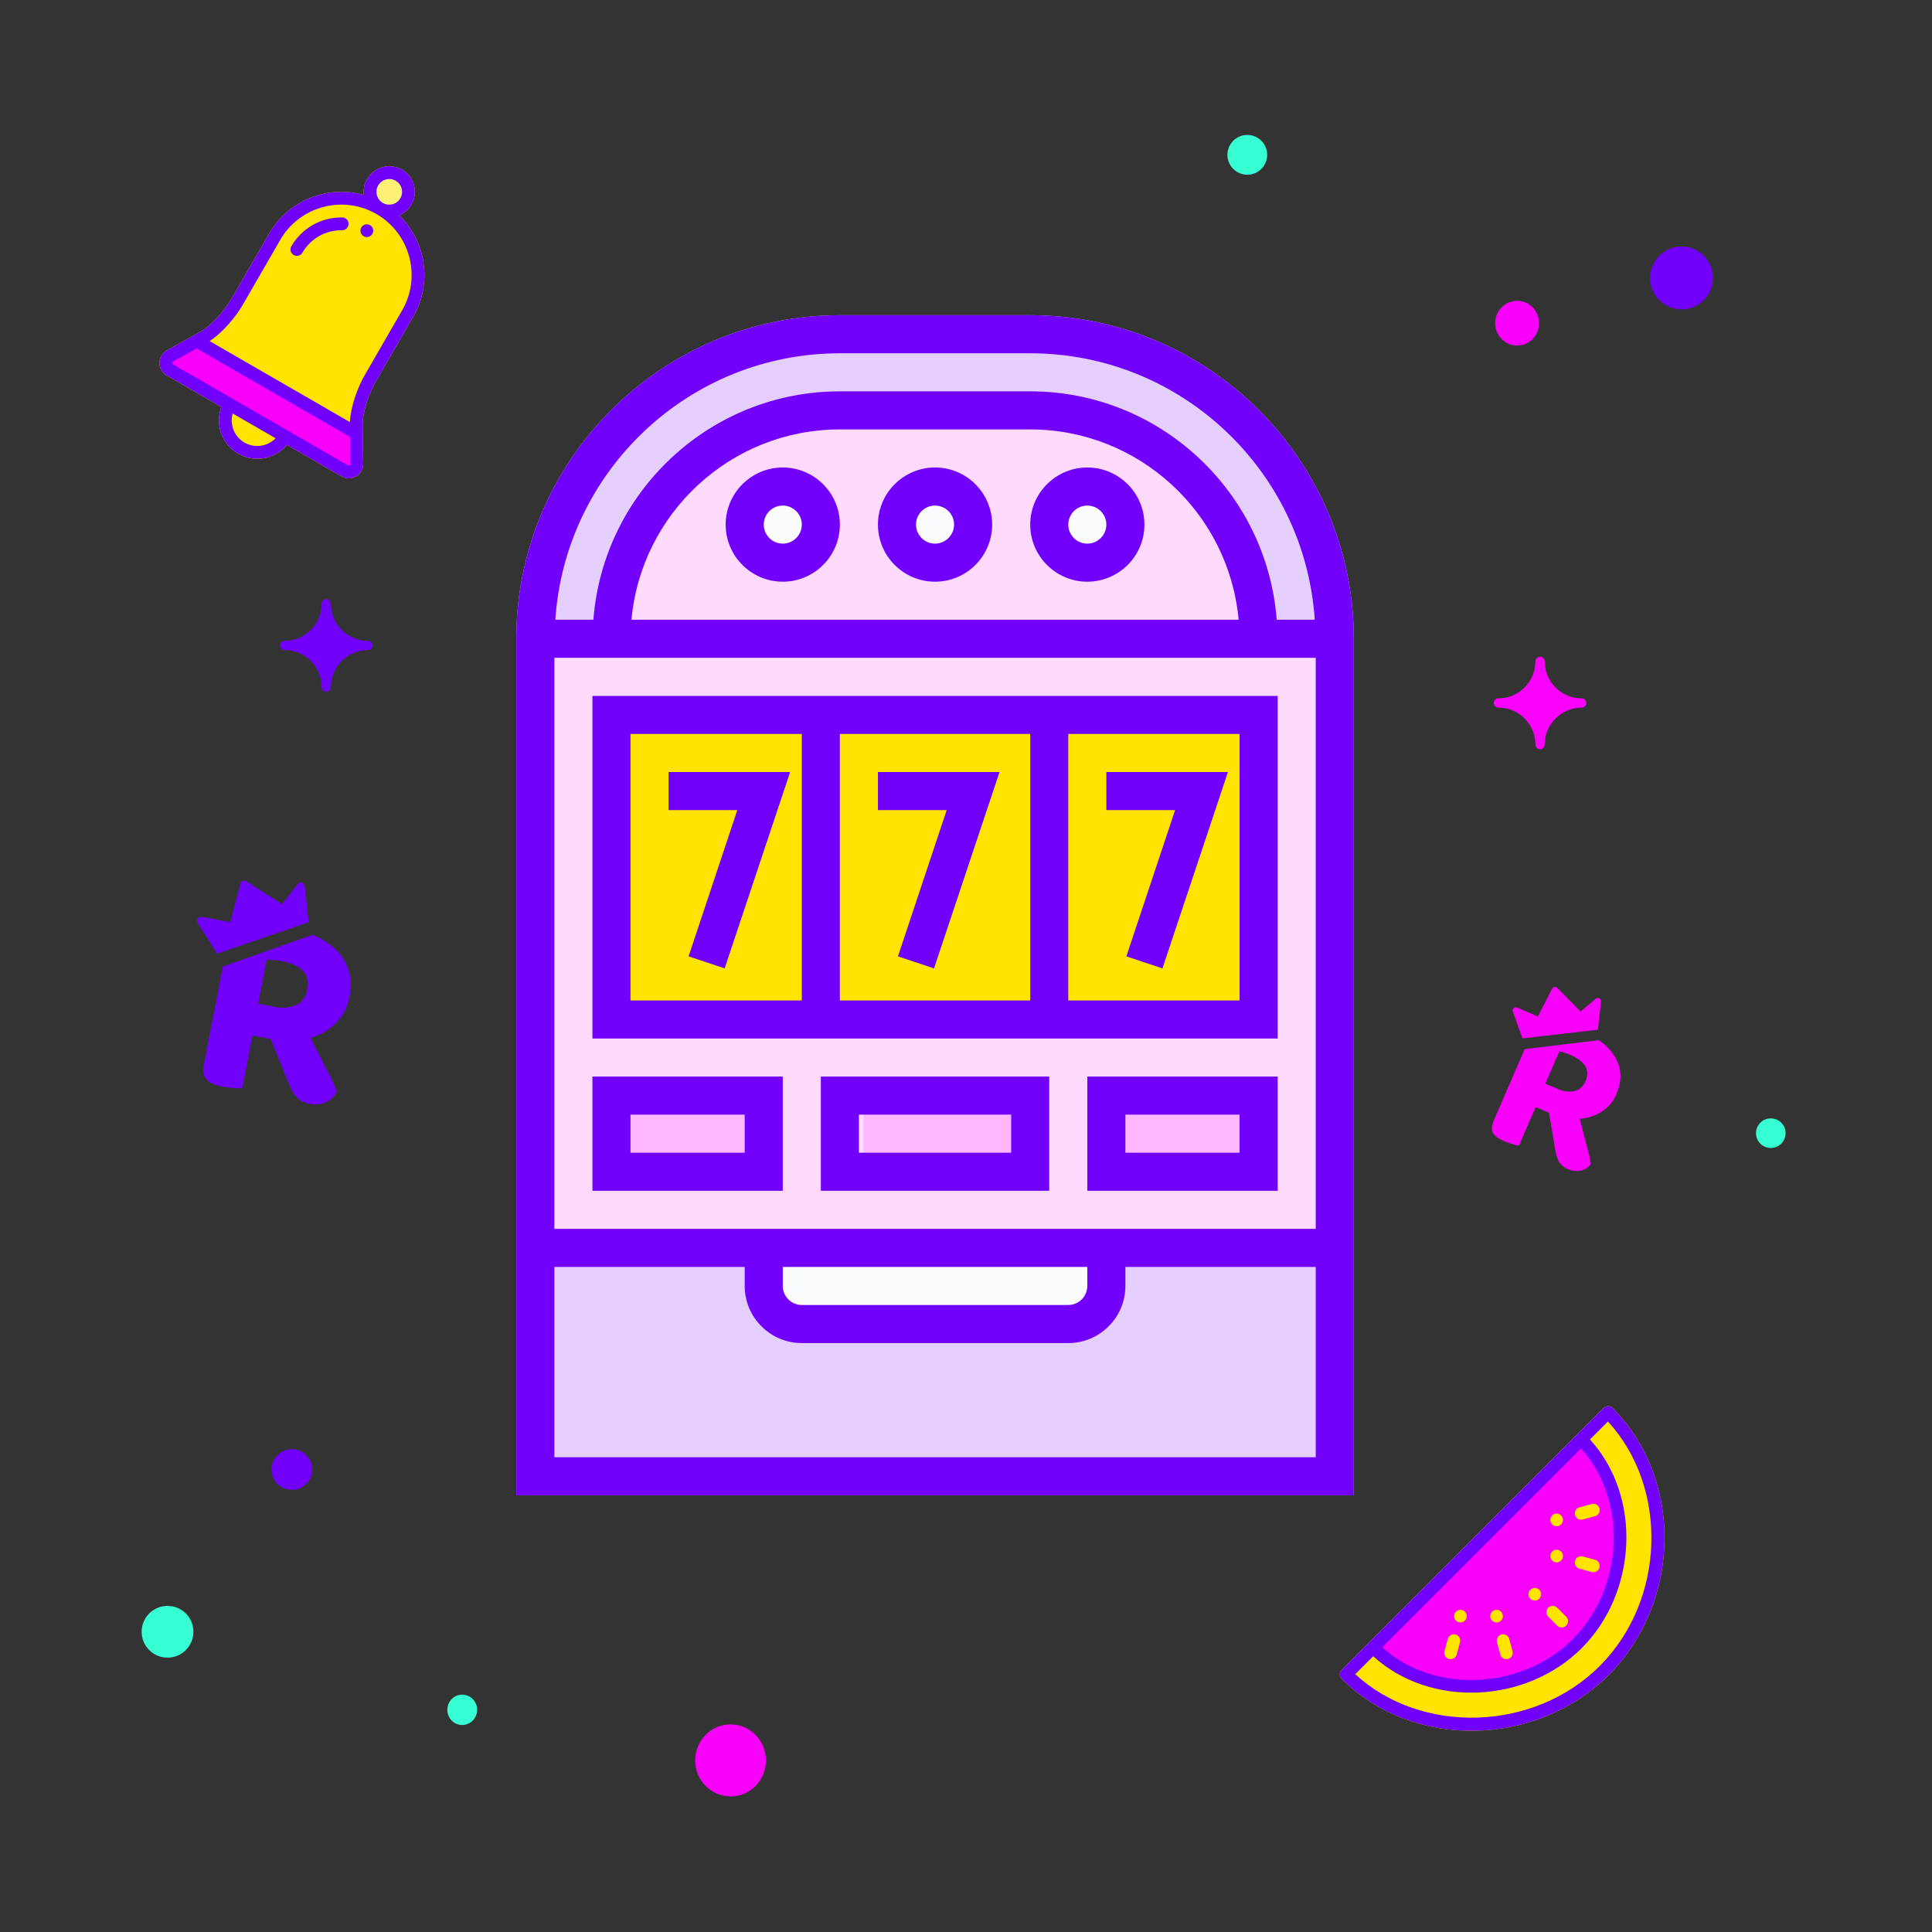 <?xml version="1.0" encoding="UTF-8"?>
<svg xmlns="http://www.w3.org/2000/svg" xmlns:xlink="http://www.w3.org/1999/xlink" width="512px" height="512px" viewBox="0 0 512 512" version="1.1">
<rect x="0" y="0" width="512" height="512" fill="#333333" stroke="none"/>
<g id="surface1">
<path style=" stroke:none;fill-rule:evenodd;fill:rgb(100%,89.412%,0%);fill-opacity:1;" d="M 44.23 92.832 L 53.062 87.922 C 56.184 86.184 59.617 82.164 61.395 79.09 L 71.336 61.871 C 76.48 52.953 86.949 48.984 96.426 51.656 C 96.254 50.246 96.523 48.77 97.285 47.449 C 99.156 44.207 103.316 43.09 106.555 44.961 C 109.793 46.832 110.906 50.988 109.035 54.234 C 108.27 55.555 107.129 56.523 105.824 57.078 C 112.871 63.953 114.668 75 109.52 83.914 L 99.578 101.137 C 97.805 104.211 96.035 109.191 96.094 112.766 L 96.262 122.871 C 96.309 125.848 93.094 127.746 90.512 126.258 L 76.031 117.895 C 72.922 121.656 67.457 122.746 63.098 120.227 C 58.738 117.715 56.949 112.434 58.656 107.863 L 44.172 99.5 C 41.594 98.012 41.621 94.277 44.23 92.832 Z M 44.23 92.832 "/>
<path style=" stroke:none;fill-rule:evenodd;fill:rgb(97.255%,0.392%,98.431%);fill-opacity:1;" d="M 94.285 115.121 L 52.645 90.738 L 43.605 95.121 L 44.426 96.488 L 91.273 124.98 L 94.562 123.887 Z M 94.285 115.121 "/>
<path style=" stroke:none;fill-rule:evenodd;fill:rgb(100%,94.51%,47.059%);fill-opacity:1;" d="M 102.777 46.082 C 99.906 46.082 97.574 48.41 97.574 51.285 C 97.574 54.164 99.906 56.492 102.777 56.492 C 105.656 56.492 107.984 54.164 107.984 51.285 C 107.984 48.41 105.656 46.082 102.777 46.082 Z M 102.777 46.082 "/>
<path style=" stroke:none;fill-rule:evenodd;fill:rgb(44.314%,0.392%,98.431%);fill-opacity:1;" d="M 105.824 57.078 C 112.871 63.953 114.668 75 109.52 83.914 L 99.578 101.137 C 97.805 104.211 96.035 109.191 96.094 112.766 L 96.262 122.871 C 96.309 125.848 93.094 127.746 90.512 126.258 L 76.031 117.895 C 72.922 121.656 67.457 122.746 63.098 120.227 C 58.738 117.715 56.949 112.434 58.656 107.863 L 44.172 99.5 C 41.594 98.012 41.621 94.277 44.23 92.832 L 53.062 87.922 C 56.184 86.184 59.617 82.164 61.395 79.09 L 71.336 61.871 C 76.48 52.953 86.949 48.984 96.426 51.656 C 96.254 50.246 96.523 48.77 97.285 47.449 C 99.156 44.207 103.316 43.09 106.555 44.961 C 109.793 46.832 110.906 50.988 109.035 54.234 C 108.27 55.555 107.129 56.523 105.824 57.078 Z M 64.797 117.289 C 67.527 118.867 70.922 118.305 73.039 116.148 L 61.66 109.578 C 60.852 112.492 62.062 115.711 64.797 117.289 Z M 52.117 92.328 L 45.875 95.797 C 45.574 95.965 45.57 96.391 45.867 96.562 L 92.211 123.316 C 92.508 123.488 92.875 123.273 92.867 122.93 L 92.75 115.789 Z M 74.273 63.566 L 64.332 80.785 C 62.523 83.914 59.094 88.094 55.543 90.387 L 92.723 111.852 C 92.934 107.633 94.836 102.566 96.641 99.441 L 106.586 82.219 C 111.73 73.301 108.672 61.863 99.766 56.719 C 90.855 51.578 79.422 54.648 74.273 63.566 Z M 104.859 47.902 C 103.238 46.965 101.16 47.523 100.223 49.145 C 99.285 50.766 99.844 52.844 101.461 53.781 C 103.082 54.715 105.16 54.16 106.098 52.535 C 107.035 50.918 106.477 48.836 104.859 47.902 Z M 96.371 62.602 C 95.559 62.133 95.281 61.094 95.75 60.285 C 96.219 59.473 97.258 59.195 98.066 59.66 C 98.879 60.129 99.156 61.168 98.688 61.98 C 98.219 62.789 97.18 63.07 96.371 62.602 Z M 90.652 61.02 C 86.328 60.949 82.305 63.223 80.148 66.957 C 79.68 67.77 78.641 68.047 77.828 67.578 C 77.02 67.113 76.742 66.074 77.211 65.262 C 79.98 60.461 85.152 57.535 90.707 57.625 C 91.645 57.637 92.391 58.41 92.375 59.348 C 92.359 60.285 91.586 61.031 90.652 61.02 Z M 90.652 61.02 "/>
<path style=" stroke:none;fill-rule:evenodd;fill:rgb(100%,89.412%,0%);fill-opacity:1;" d="M 355.566 444.891 C 354.91 444.238 354.91 443.172 355.566 442.516 L 424.957 373.129 C 425.613 372.473 426.676 372.473 427.332 373.129 C 446.332 392.125 445.391 424.82 426.324 443.883 C 407.254 462.953 374.57 463.895 355.566 444.891 Z M 355.566 444.891 "/>
<path style=" stroke:none;fill-rule:evenodd;fill:rgb(97.255%,0.392%,98.431%);fill-opacity:1;" d="M 364.633 437.223 C 364.742 437.445 374.23 446.707 383.328 446.539 C 392.422 446.371 399.664 446.203 399.664 446.203 C 399.664 446.203 405.055 444.238 407.297 443.117 C 409.543 441.992 418.695 435.594 423.074 428.406 C 427.453 421.223 428.742 415.16 428.633 410.949 C 428.52 406.738 430.484 393.012 419.426 381.922 L 418.246 381.5 L 363.676 436.184 C 363.676 436.184 364.52 436.996 364.633 437.223 Z M 364.633 437.223 "/>
<path style=" stroke:none;fill-rule:evenodd;fill:rgb(44.314%,0.392%,98.431%);fill-opacity:1;" d="M 355.566 444.891 C 354.91 444.238 354.91 443.172 355.566 442.516 L 424.957 373.129 C 425.613 372.473 426.676 372.473 427.332 373.129 C 446.332 392.125 445.391 424.82 426.324 443.883 C 407.254 462.953 374.57 463.895 355.566 444.891 Z M 366.289 436.547 C 380.391 449.246 403.645 447.559 416.82 434.379 C 430.02 421.184 431.66 397.918 418.988 383.852 Z M 423.949 441.508 C 441.391 424.07 442.238 394.227 426.121 376.719 L 421.363 381.473 C 435.324 396.82 433.738 422.215 419.195 436.754 C 404.539 451.414 379.156 452.785 363.914 438.926 L 359.156 443.68 C 376.664 459.797 406.512 458.949 423.949 441.508 Z M 423.949 441.508 "/>
<path style=" stroke:none;fill-rule:evenodd;fill:rgb(100%,89.412%,0%);fill-opacity:1;" d="M 422.703 401.812 L 419.457 402.684 C 418.559 402.922 417.637 402.391 417.398 401.496 C 417.156 400.598 417.691 399.68 418.586 399.438 L 421.832 398.566 C 422.727 398.328 423.648 398.859 423.891 399.754 C 424.129 400.652 423.598 401.57 422.703 401.812 Z M 412.676 430.816 L 410.301 428.441 C 409.645 427.785 409.645 426.719 410.301 426.066 C 410.957 425.406 412.023 425.406 412.676 426.066 L 415.055 428.441 C 415.711 429.094 415.711 430.16 415.055 430.816 C 414.398 431.473 413.332 431.473 412.676 430.816 Z M 412.09 413.988 C 411.195 413.75 410.664 412.828 410.902 411.93 C 411.145 411.035 412.066 410.5 412.965 410.742 C 413.859 410.984 414.391 411.902 414.152 412.801 C 413.91 413.695 412.988 414.23 412.09 413.988 Z M 412.965 404.422 C 412.066 404.66 411.145 404.129 410.902 403.234 C 410.664 402.336 411.195 401.414 412.09 401.176 C 412.988 400.934 413.91 401.469 414.152 402.363 C 414.391 403.262 413.859 404.184 412.965 404.422 Z M 405.547 423.688 C 404.895 423.031 404.895 421.969 405.547 421.312 C 406.203 420.656 407.27 420.656 407.926 421.312 C 408.582 421.969 408.582 423.031 407.926 423.688 C 407.27 424.344 406.203 424.344 405.547 423.688 Z M 399.648 439.652 C 398.75 439.891 397.828 439.359 397.59 438.465 L 396.719 435.219 C 396.477 434.32 397.012 433.398 397.906 433.16 C 398.805 432.922 399.727 433.453 399.965 434.348 L 400.836 437.594 C 401.078 438.496 400.539 439.414 399.648 439.652 Z M 397.039 429.914 C 396.141 430.152 395.219 429.621 394.98 428.727 C 394.738 427.832 395.27 426.906 396.168 426.668 C 397.062 426.426 397.984 426.961 398.227 427.855 C 398.465 428.754 397.934 429.676 397.039 429.914 Z M 386.598 429.914 C 385.703 429.676 385.172 428.754 385.41 427.855 C 385.652 426.961 386.574 426.426 387.473 426.668 C 388.367 426.906 388.898 427.832 388.66 428.727 C 388.418 429.621 387.496 430.152 386.598 429.914 Z M 386.918 435.219 L 386.051 438.465 C 385.809 439.359 384.887 439.891 383.992 439.652 C 383.094 439.41 382.562 438.492 382.805 437.594 L 383.672 434.348 C 383.914 433.453 384.836 432.922 385.73 433.16 C 386.621 433.398 387.16 434.316 386.918 435.219 Z M 419.457 412.48 L 422.703 413.352 C 423.598 413.594 424.129 414.516 423.891 415.41 C 423.648 416.305 422.727 416.84 421.832 416.598 L 418.586 415.727 C 417.691 415.488 417.156 414.566 417.398 413.668 C 417.637 412.773 418.559 412.242 419.457 412.48 Z M 419.457 412.48 "/>
<path style=" stroke:none;fill-rule:evenodd;fill:rgb(97.255%,0.392%,98.431%);fill-opacity:1;" d="M 193.609 456.984 C 198.789 456.984 202.984 461.258 202.984 466.527 C 202.984 471.797 198.789 476.07 193.609 476.07 C 188.434 476.07 184.234 471.797 184.234 466.527 C 184.234 461.258 188.434 456.984 193.609 456.984 Z M 193.609 456.984 "/>
<path style=" stroke:none;fill-rule:evenodd;fill:rgb(97.255%,0.392%,98.431%);fill-opacity:1;" d="M 402.051 79.719 C 405.266 79.719 407.871 82.371 407.871 85.645 C 407.871 88.918 405.266 91.574 402.051 91.574 C 398.832 91.574 396.227 88.918 396.227 85.645 C 396.227 82.371 398.832 79.719 402.051 79.719 Z M 402.051 79.719 "/>
<path style=" stroke:none;fill-rule:evenodd;fill:rgb(21.569%,100%,83.137%);fill-opacity:1;" d="M 330.547 35.762 C 333.457 35.762 335.816 38.121 335.816 41.031 C 335.816 43.945 333.457 46.305 330.547 46.305 C 327.637 46.305 325.277 43.945 325.277 41.031 C 325.277 38.121 327.637 35.762 330.547 35.762 Z M 330.547 35.762 "/>
<path style=" stroke:none;fill-rule:evenodd;fill:rgb(44.314%,0.392%,98.431%);fill-opacity:1;" d="M 77.336 384.039 C 80.312 384.039 82.727 386.449 82.727 389.426 C 82.727 392.402 80.312 394.816 77.336 394.816 C 74.359 394.816 71.949 392.402 71.949 389.426 C 71.949 386.449 74.359 384.039 77.336 384.039 Z M 77.336 384.039 "/>
<path style=" stroke:none;fill-rule:evenodd;fill:rgb(44.314%,0.392%,98.431%);fill-opacity:1;" d="M 445.625 65.32 C 450.223 65.32 453.949 69.047 453.949 73.648 C 453.949 78.246 450.223 81.977 445.625 81.977 C 441.023 81.977 437.297 78.246 437.297 73.648 C 437.297 69.047 441.023 65.32 445.625 65.32 Z M 445.625 65.32 "/>
<path style=" stroke:none;fill-rule:evenodd;fill:rgb(21.569%,100%,83.137%);fill-opacity:1;" d="M 469.281 296.383 C 471.445 296.383 473.199 298.137 473.199 300.301 C 473.199 302.465 471.445 304.223 469.281 304.223 C 467.113 304.223 465.359 302.465 465.359 300.301 C 465.359 298.137 467.113 296.383 469.281 296.383 Z M 469.281 296.383 "/>
<path style=" stroke:none;fill-rule:evenodd;fill:rgb(21.569%,100%,83.137%);fill-opacity:1;" d="M 44.395 425.578 C 48.184 425.578 51.254 428.645 51.254 432.434 C 51.254 436.223 48.184 439.293 44.395 439.293 C 40.609 439.293 37.539 436.223 37.539 432.434 C 37.539 428.645 40.609 425.578 44.395 425.578 Z M 44.395 425.578 "/>
<path style=" stroke:none;fill-rule:evenodd;fill:rgb(21.569%,100%,83.137%);fill-opacity:1;" d="M 122.496 449.102 C 124.676 449.102 126.441 450.902 126.441 453.121 C 126.441 455.34 124.676 457.137 122.496 457.137 C 120.316 457.137 118.547 455.34 118.547 453.121 C 118.547 450.902 120.316 449.102 122.496 449.102 Z M 122.496 449.102 "/>
<path style=" stroke:none;fill-rule:evenodd;fill:rgb(97.255%,0.392%,98.431%);fill-opacity:1;" d="M 421.602 308.508 C 420.914 309.402 419.922 310.02 418.809 310.238 C 417.762 310.441 416.68 310.324 415.699 309.898 C 414.605 309.512 413.684 308.762 413.086 307.773 C 412.605 306.781 412.281 305.711 412.141 304.617 L 410.508 294.902 L 406.969 293.379 L 402.527 303.617 C 401.949 303.523 401.379 303.387 400.816 303.215 C 400.062 302.992 399.324 302.727 398.605 302.414 C 396.996 301.719 395.996 300.965 395.598 300.148 C 395.199 299.332 395.312 298.211 395.93 296.785 L 404.055 278.039 L 423.641 275.645 C 425.582 276.875 427.184 278.574 428.285 280.582 C 429.781 283.504 429.809 286.629 428.363 289.957 C 427.574 291.852 426.227 293.461 424.5 294.582 C 422.754 295.703 420.738 296.359 418.656 296.48 C 419.262 298.918 419.859 301.219 420.441 303.383 C 420.918 305.074 421.305 306.781 421.602 308.508 Z M 416.18 279.566 C 415.684 279.352 415.176 279.164 414.66 279.004 C 414.191 278.863 413.723 278.73 413.246 278.605 L 409.539 287.168 L 412.719 288.539 C 414.105 289.211 415.676 289.434 417.195 289.164 C 418.539 288.875 419.535 287.984 420.18 286.488 C 421.449 283.574 420.117 281.266 416.184 279.566 Z M 400.914 268.066 C 400.754 267.633 400.98 267.152 401.422 267 C 401.621 266.93 401.84 266.934 402.035 267.02 L 407.559 269.371 L 411.336 262.004 C 411.461 261.766 411.688 261.602 411.957 261.559 C 412.227 261.516 412.496 261.605 412.688 261.801 L 418.879 268.062 L 422.91 264.668 C 423.262 264.367 423.797 264.41 424.098 264.766 C 424.246 264.941 424.316 265.172 424.293 265.398 L 423.461 272.891 L 403.469 275.176 Z M 400.914 268.066 "/>
<path style=" stroke:none;fill-rule:evenodd;fill:rgb(44.314%,0.392%,98.431%);fill-opacity:1;" d="M 97.5 172.277 C 92.09 172.277 87.684 176.68 87.684 182.09 C 87.684 182.77 87.137 183.316 86.461 183.316 C 85.781 183.316 85.234 182.77 85.234 182.09 C 85.234 176.68 80.832 172.277 75.422 172.277 C 74.742 172.277 74.195 171.727 74.195 171.051 C 74.195 170.375 74.742 169.824 75.422 169.824 C 80.832 169.824 85.234 165.422 85.234 160.012 C 85.234 159.336 85.781 158.785 86.461 158.785 C 87.137 158.785 87.684 159.336 87.684 160.012 C 87.684 165.422 92.09 169.824 97.5 169.824 C 98.176 169.824 98.723 170.375 98.723 171.051 C 98.723 171.727 98.176 172.277 97.5 172.277 Z M 97.5 172.277 "/>
<path style=" stroke:none;fill-rule:evenodd;fill:rgb(97.255%,0.784%,98.431%);fill-opacity:1;" d="M 419.168 187.523 C 413.754 187.523 409.352 191.926 409.352 197.336 C 409.352 198.012 408.805 198.562 408.125 198.562 C 407.449 198.562 406.898 198.012 406.898 197.336 C 406.898 191.926 402.5 187.523 397.086 187.523 C 396.41 187.523 395.859 186.973 395.859 186.297 C 395.859 185.617 396.41 185.07 397.086 185.07 C 402.5 185.07 406.898 180.668 406.898 175.258 C 406.898 174.578 407.449 174.031 408.125 174.031 C 408.805 174.031 409.352 174.578 409.352 175.258 C 409.352 180.668 413.754 185.07 419.168 185.07 C 419.844 185.07 420.391 185.617 420.391 186.297 C 420.391 186.973 419.844 187.523 419.168 187.523 Z M 419.168 187.523 "/>
<path style=" stroke:none;fill-rule:evenodd;fill:rgb(44.314%,0.392%,98.431%);fill-opacity:1;" d="M 89.281 289.219 C 88.676 290.52 87.609 291.562 86.285 292.141 C 85.039 292.68 83.656 292.832 82.32 292.57 C 80.855 292.391 79.5 291.711 78.484 290.648 C 77.609 289.543 76.918 288.301 76.441 286.977 L 71.734 275.34 L 66.906 274.414 L 64.203 288.383 C 63.457 288.422 62.707 288.414 61.961 288.352 C 60.965 288.281 59.969 288.152 58.988 287.965 C 56.797 287.543 55.344 286.883 54.621 285.973 C 53.902 285.07 53.734 283.645 54.109 281.695 L 59.059 256.133 L 82.77 247.758 C 85.527 248.754 87.988 250.426 89.914 252.621 C 92.578 255.848 93.469 259.727 92.59 264.27 C 92.129 266.844 90.898 269.219 89.059 271.086 C 87.188 272.965 84.863 274.332 82.305 275.059 C 83.734 277.926 85.109 280.625 86.43 283.16 C 87.488 285.129 88.441 287.148 89.281 289.219 Z M 74.57 254.699 C 73.891 254.562 73.207 254.469 72.52 254.41 C 71.898 254.363 71.277 254.332 70.652 254.309 L 68.395 265.98 L 72.73 266.812 C 74.645 267.27 76.656 267.109 78.473 266.359 C 80.066 265.629 81.059 264.246 81.453 262.207 C 82.227 258.227 79.934 255.723 74.57 254.699 Z M 52.402 244.59 C 52.086 244.09 52.238 243.434 52.738 243.121 C 52.969 242.977 53.242 242.922 53.512 242.973 L 61.035 244.379 L 63.707 234.176 C 63.793 233.844 64.031 233.574 64.355 233.445 C 64.676 233.324 65.039 233.359 65.328 233.547 L 74.758 239.637 L 78.836 234.297 C 79.195 233.828 79.871 233.738 80.344 234.094 C 80.578 234.273 80.73 234.539 80.762 234.832 L 81.793 244.387 L 57.543 252.73 Z M 52.402 244.59 "/>
<path style=" stroke:none;fill-rule:evenodd;fill:rgb(89.412%,81.176%,100%);fill-opacity:1;" d="M 358.77 193.395 L 358.77 169.285 C 358.77 122.004 320.301 83.535 273.02 83.535 L 222.574 83.535 C 175.289 83.535 136.824 122.004 136.824 169.285 L 136.824 396.281 L 358.77 396.281 L 358.77 286.422 M 358.77 273.676 L 358.77 206.141 Z M 358.77 273.676 "/>
<path style=" stroke:none;fill-rule:evenodd;fill:rgb(98.039%,98.824%,99.216%);fill-opacity:1;" d="M 203.469 331.086 L 292.336 331.086 L 292.336 351.715 L 203.469 351.715 Z M 203.469 331.086 "/>
<path style=" stroke:none;fill-rule:evenodd;fill:rgb(99.608%,85.49%,100%);fill-opacity:1;" d="M 163.797 169.227 L 170.145 137.488 L 198.711 113.688 L 225.688 108.926 L 276.465 110.512 L 298.684 115.273 L 320.898 129.555 L 333.594 169.227 Z M 163.797 169.227 "/>
<path style=" stroke:none;fill-rule:evenodd;fill:rgb(99.608%,85.49%,100%);fill-opacity:1;" d="M 139.996 169.227 L 352.637 169.227 L 352.637 329.5 L 139.996 329.5 Z M 139.996 169.227 "/>
<path style=" stroke:none;fill-rule:evenodd;fill:rgb(99.608%,71.765%,100%);fill-opacity:1;" d="M 162.211 291.414 L 205.059 291.414 L 205.059 310.457 L 162.211 310.457 Z M 162.211 291.414 "/>
<path style=" stroke:none;fill-rule:evenodd;fill:rgb(99.608%,71.765%,100%);fill-opacity:1;" d="M 228.859 291.414 L 271.703 291.414 L 271.703 310.457 L 228.859 310.457 Z M 228.859 291.414 "/>
<path style=" stroke:none;fill-rule:evenodd;fill:rgb(99.608%,71.765%,100%);fill-opacity:1;" d="M 290.746 291.414 L 333.594 291.414 L 333.594 310.457 L 290.746 310.457 Z M 290.746 291.414 "/>
<path style=" stroke:none;fill-rule:evenodd;fill:rgb(100%,89.412%,0%);fill-opacity:1;" d="M 159.039 189.855 L 335.18 189.855 L 335.18 273.961 L 159.039 273.961 Z M 159.039 189.855 "/>
<path style=" stroke:none;fill-rule:evenodd;fill:rgb(98.039%,98.824%,99.216%);fill-opacity:1;" d="M 206.645 131.141 C 211.027 131.141 214.578 134.695 214.578 139.074 C 214.578 143.457 211.027 147.008 206.645 147.008 C 202.262 147.008 198.711 143.457 198.711 139.074 C 198.711 134.695 202.262 131.141 206.645 131.141 Z M 206.645 131.141 "/>
<path style=" stroke:none;fill-rule:evenodd;fill:rgb(98.039%,98.824%,99.216%);fill-opacity:1;" d="M 249.488 131.141 C 253.871 131.141 257.426 134.695 257.426 139.074 C 257.426 143.457 253.871 147.008 249.488 147.008 C 245.109 147.008 241.555 143.457 241.555 139.074 C 241.555 134.695 245.109 131.141 249.488 131.141 Z M 249.488 131.141 "/>
<path style=" stroke:none;fill-rule:evenodd;fill:rgb(98.039%,98.824%,99.216%);fill-opacity:1;" d="M 289.16 131.141 C 293.543 131.141 297.094 134.695 297.094 139.074 C 297.094 143.457 293.543 147.008 289.16 147.008 C 284.781 147.008 281.227 143.457 281.227 139.074 C 281.227 134.695 284.781 131.141 289.16 131.141 Z M 289.16 131.141 "/>
<path style=" stroke:none;fill-rule:evenodd;fill:rgb(44.314%,0.392%,98.431%);fill-opacity:1;" d="M 136.824 396.281 L 136.824 169.285 C 136.824 122.004 175.289 83.535 222.574 83.535 L 273.02 83.535 C 320.301 83.535 358.77 122.004 358.77 169.285 L 358.77 396.281 Z M 273.02 93.625 L 222.574 93.625 C 182.555 93.625 149.781 124.871 147.168 164.242 L 157.258 164.242 C 159.848 130.441 188.121 103.711 222.574 103.711 L 273.02 103.711 C 307.469 103.711 335.742 130.441 338.336 164.242 L 348.426 164.242 C 345.812 124.871 313.039 93.625 273.02 93.625 Z M 167.344 164.242 L 328.246 164.242 C 325.691 136.004 301.91 113.801 273.02 113.801 L 222.574 113.801 C 193.68 113.801 169.902 136.004 167.344 164.242 Z M 348.684 174.332 L 146.91 174.332 L 146.91 325.66 L 348.684 325.66 Z M 207.441 335.746 L 207.441 340.793 C 207.441 343.57 209.703 345.836 212.484 345.836 L 283.105 345.836 C 285.891 345.836 288.148 343.57 288.148 340.793 L 288.148 335.746 Z M 348.684 335.746 L 298.238 335.746 L 298.238 340.793 C 298.238 349.137 291.449 355.926 283.105 355.926 L 212.484 355.926 C 204.141 355.926 197.355 349.137 197.355 340.793 L 197.355 335.746 L 146.91 335.746 L 146.91 386.191 L 348.684 386.191 Z M 338.594 275.219 L 157 275.219 L 157 184.422 L 338.594 184.422 Z M 212.484 194.508 L 167.09 194.508 L 167.09 265.129 L 212.484 265.129 Z M 273.02 194.508 L 222.574 194.508 L 222.574 265.129 L 273.02 265.129 Z M 328.504 194.508 L 283.105 194.508 L 283.105 265.129 L 328.504 265.129 Z M 308.066 256.633 L 298.5 253.445 L 311.414 214.688 L 293.195 214.688 L 293.195 204.598 L 325.418 204.598 Z M 247.531 256.633 L 237.969 253.445 L 250.883 214.688 L 232.664 214.688 L 232.664 204.598 L 264.887 204.598 Z M 192.047 256.633 L 182.48 253.445 L 195.395 214.688 L 177.176 214.688 L 177.176 204.598 L 209.398 204.598 Z M 207.441 315.57 L 157 315.57 L 157 285.305 L 207.441 285.305 Z M 197.355 295.395 L 167.09 295.395 L 167.09 305.484 L 197.355 305.484 Z M 278.062 315.57 L 217.531 315.57 L 217.531 285.305 L 278.062 285.305 Z M 267.973 295.395 L 227.617 295.395 L 227.617 305.484 L 267.973 305.484 Z M 338.594 315.57 L 288.148 315.57 L 288.148 285.305 L 338.594 285.305 Z M 328.504 295.395 L 298.238 295.395 L 298.238 305.484 L 328.504 305.484 Z M 207.441 123.891 C 215.785 123.891 222.574 130.68 222.574 139.02 C 222.574 147.367 215.785 154.156 207.441 154.156 C 199.098 154.156 192.309 147.367 192.309 139.02 C 192.309 130.68 199.098 123.891 207.441 123.891 Z M 207.441 144.066 C 210.227 144.066 212.484 141.801 212.484 139.02 C 212.484 136.242 210.227 133.98 207.441 133.98 C 204.656 133.98 202.398 136.242 202.398 139.02 C 202.398 141.801 204.656 144.066 207.441 144.066 Z M 247.797 123.891 C 256.137 123.891 262.93 130.68 262.93 139.02 C 262.93 147.367 256.137 154.156 247.797 154.156 C 239.453 154.156 232.664 147.367 232.664 139.02 C 232.664 130.68 239.453 123.891 247.797 123.891 Z M 247.797 144.066 C 250.578 144.066 252.84 141.801 252.84 139.02 C 252.84 136.242 250.578 133.98 247.797 133.98 C 245.012 133.98 242.75 136.242 242.75 139.02 C 242.75 141.801 245.012 144.066 247.797 144.066 Z M 288.148 123.891 C 296.492 123.891 303.285 130.68 303.285 139.02 C 303.285 147.367 296.492 154.156 288.148 154.156 C 279.809 154.156 273.02 147.367 273.02 139.02 C 273.02 130.68 279.809 123.891 288.148 123.891 Z M 288.148 144.066 C 290.934 144.066 293.195 141.801 293.195 139.02 C 293.195 136.242 290.934 133.98 288.148 133.98 C 285.367 133.98 283.105 136.242 283.105 139.02 C 283.105 141.801 285.367 144.066 288.148 144.066 Z M 288.148 144.066 "/>
</g>
</svg>
